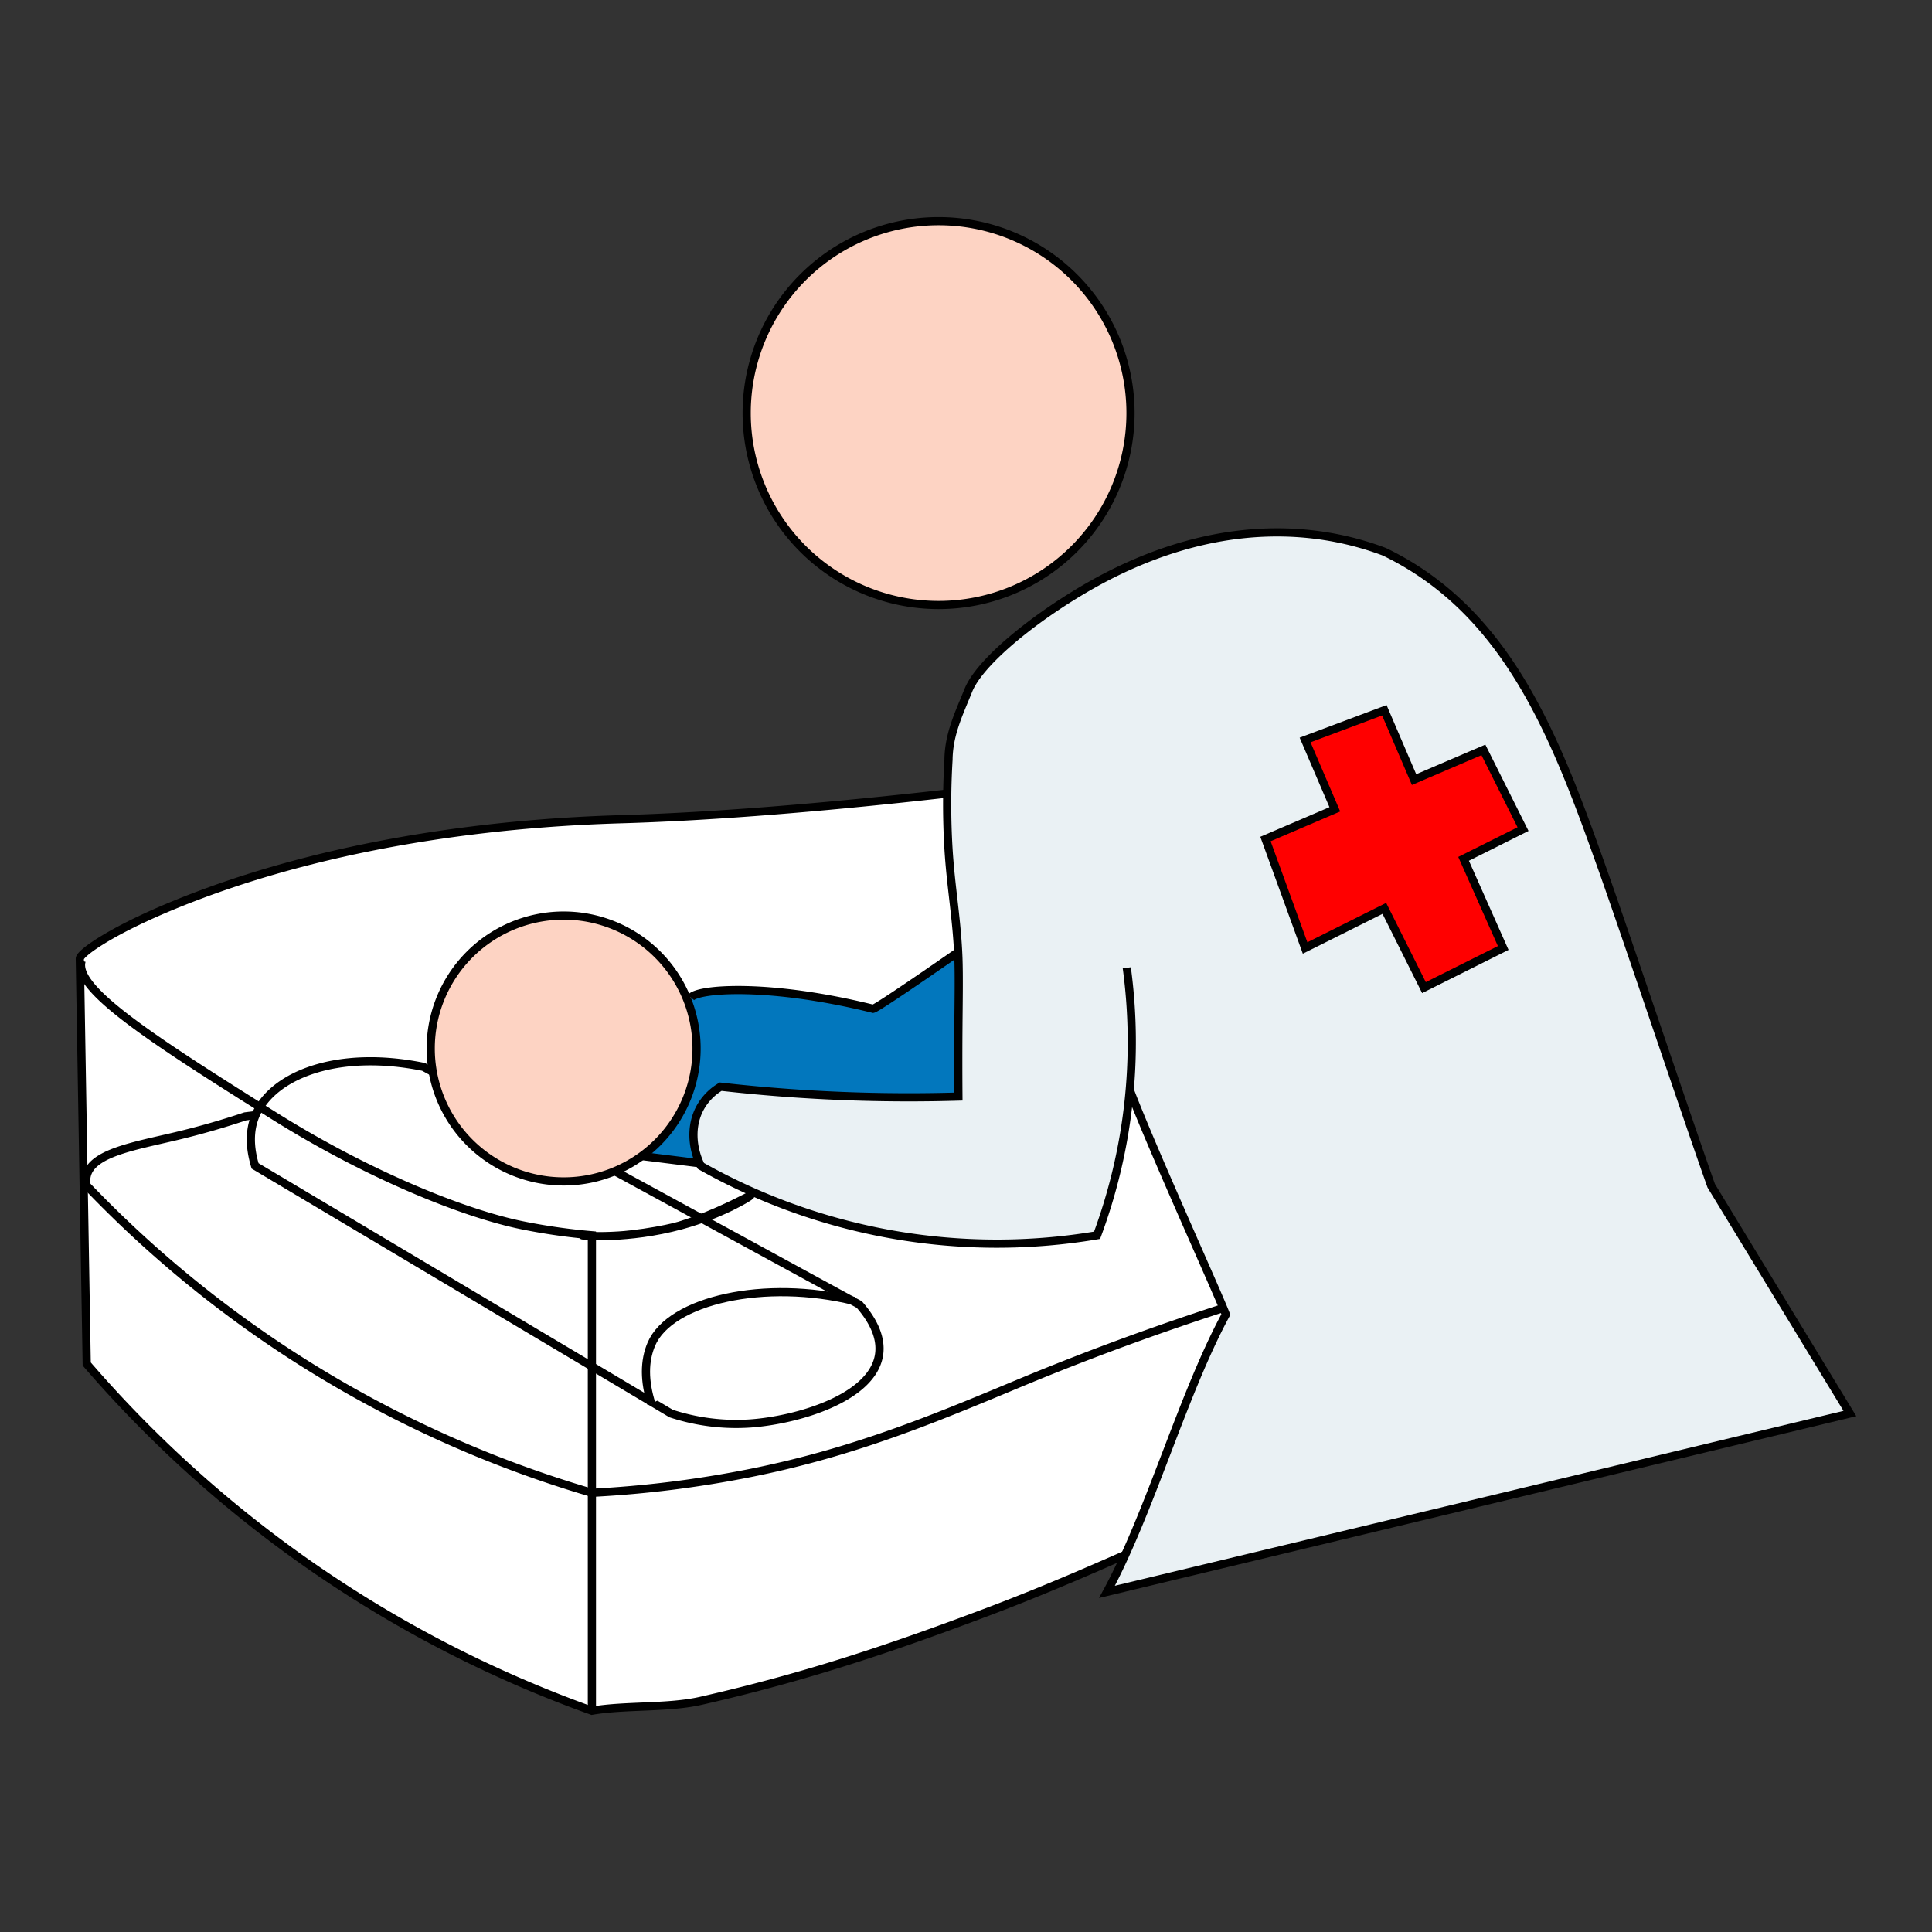 <svg id="Groep_1" data-name="Groep 1" xmlns="http://www.w3.org/2000/svg" width="1181" height="1181" viewBox="0 0 1181 1181">
  <rect x="0" y="0" width="1181" height="1181" fill="#333333" stroke="none"/>
  <defs>
    <style>
      .cls-1 {
        fill: #fff;
      }

      .cls-1, .cls-2, .cls-3, .cls-4, .cls-5, .cls-6, .cls-7 {
        stroke: #000;
        stroke-width: 5px;
        fill-rule: evenodd;
      }

      .cls-2 {
        fill: none;
      }

      .cls-3 {
        fill: #0277bd;
      }

      .cls-4 {
        fill: #fdd3c3;
      }

      .cls-5 {
        fill: #eaf1f4;
      }

      .cls-6 {
        fill: #fffaff;
      }

      .cls-7 {
        fill: red;
      }
    </style>
  </defs>
  <path id="crib" class="cls-1" d="M53.006,833.807L48.784,586.122c-0.282-3.116,17.723-16.093,52.663-30.85,108.293-45.737,226.4-52.981,278.534-54.5,101.316-2.943,235.972-18.616,357.251-36.33Q776.589,679.4,815.948,894.358C746.448,922.367,678,957.279,604.02,985.184c-58.34,22.006-110.636,39.726-175.6,54.5-20.253,4.6-46.192,2.53-66.606,6.06A735.447,735.447,0,0,1,53.006,833.807Z"/>
  <path id="matras" class="cls-1" d="M53.006,724.815A698.356,698.356,0,0,0,168.053,821.7a701.068,701.068,0,0,0,193.763,90.827,671.465,671.465,0,0,0,96.881-12.11c63.433-12.672,112.382-33.177,163.488-54.5q72.636-30.3,151.377-54.5l-102.936-175.6L149.887,682.429c-14.15,4.728-28.2,8.746-42.385,12.11-25.991,6.166-51.313,10.315-54.5,24.221A14.066,14.066,0,0,0,53.006,724.815Z"/>
  <path id="kussen" class="cls-1" d="M410.257,864.082L155.942,712.705c-3.447-11.373-3.487-21.549,0-30.276,9.967-24.937,49.837-41.1,102.937-30.275L525.3,797.476c9.012,10.342,13.426,20.6,12.11,30.276-3.622,26.641-49.5,40.288-78.716,42.385A127.64,127.64,0,0,1,410.257,864.082Z"/>
  <path id="kussendetail" class="cls-1" d="M398.146,858.027c-4.317-13.612-4.426-25.935,0-36.331,11.476-26.95,69.592-39.954,124.091-26.4"/>
  <path id="crib_detail1" data-name="crib detail1" class="cls-2" d="M361.816,1045.74V755.09a373.545,373.545,0,0,1-42.386-6.055c-35.585-7.183-93.938-30.673-151.377-66.606C89.737,633.437,44.765,603.806,49.908,587.247"/>
  <path id="babylichaam" class="cls-3" d="M392.091,706.65l48.441,6.055a43.214,43.214,0,0,1,6.055-30.276,41.3,41.3,0,0,1,12.11-12.11l139.268,12.11V573.437s-60.552,42.386-64.244,43.223c-63.909-15.827-106.893-12.3-111.354-6.892"/>
  <path id="babyhoofd" class="cls-4" d="M344.542,559.677a81.256,81.256,0,1,1-81.255,81.255A81.255,81.255,0,0,1,344.542,559.677Z"/>
  <path id="Vorm_2" data-name="Vorm 2" class="cls-4" d="M1518.63,903.257"/>
  <path id="verpleeger_hoofd" data-name="verpleeger hoofd" class="cls-4" d="M573.746,135.2A117.316,117.316,0,1,1,456.43,252.516,117.316,117.316,0,0,1,573.746,135.2Z"/>
  <path id="verpleegster_lichaam" data-name="verpleegster lichaam" class="cls-5" d="M688.791,591.6A339.183,339.183,0,0,1,670.626,755.09a368.111,368.111,0,0,1-242.2-42.385c-5.646-11.566-6.431-25.259,0-36.331a34.265,34.265,0,0,1,12.11-12.11c28.285,3.208,56.33,5.211,84.771,6.055,20.324,0.6,40.223.6,60.551,0-0.106-14.263-.108-28.3,0-42.386,0.112-14.532.412-31.34,0-42.385-0.872-23.417-4.628-43.217-6.055-66.606a452.834,452.834,0,0,1,0-54.5c0.162-15.941,6.688-28.834,12.11-42.386,8.3-20.748,53.439-54.531,90.827-72.661,73.011-35.4,130.919-24.427,163.487-12.11,76.226,36.736,105.229,115.045,133.213,193.763,15.141,42.594,52.534,154.321,66.6,193.763l84.77,139.267L676.681,973.074c26.238-48.441,46.422-121.1,72.661-169.543-5.671-14.743-43.866-98.609-58.416-136.438"/>
  <path id="Vorm_3" data-name="Vorm 3" class="cls-6" d="M515.489,263.364"/>
  <path id="kruis" class="cls-7" d="M846.223,555.272l24.221,48.441,48.441-24.22L894.664,525,931,506.831l-24.221-48.44-42.385,18.165L846.223,434.17l-48.44,18.166,18.165,42.385-42.386,18.165,24.221,66.607Z"/>
  <path id="Vorm_1" data-name="Vorm 1" class="cls-2" d="M355.761,755.09c0.006-.126,2.549.242,6.976,0.472,19.109,0.99,45.673-4.211,52.664-6.374,23.606-7.3,43.125-18.669,43.3-18.318,0.152,0.312-16.951,11.284-42.385,18.165C383.861,757.815,355.743,755.437,355.761,755.09Z"/>
</svg>
